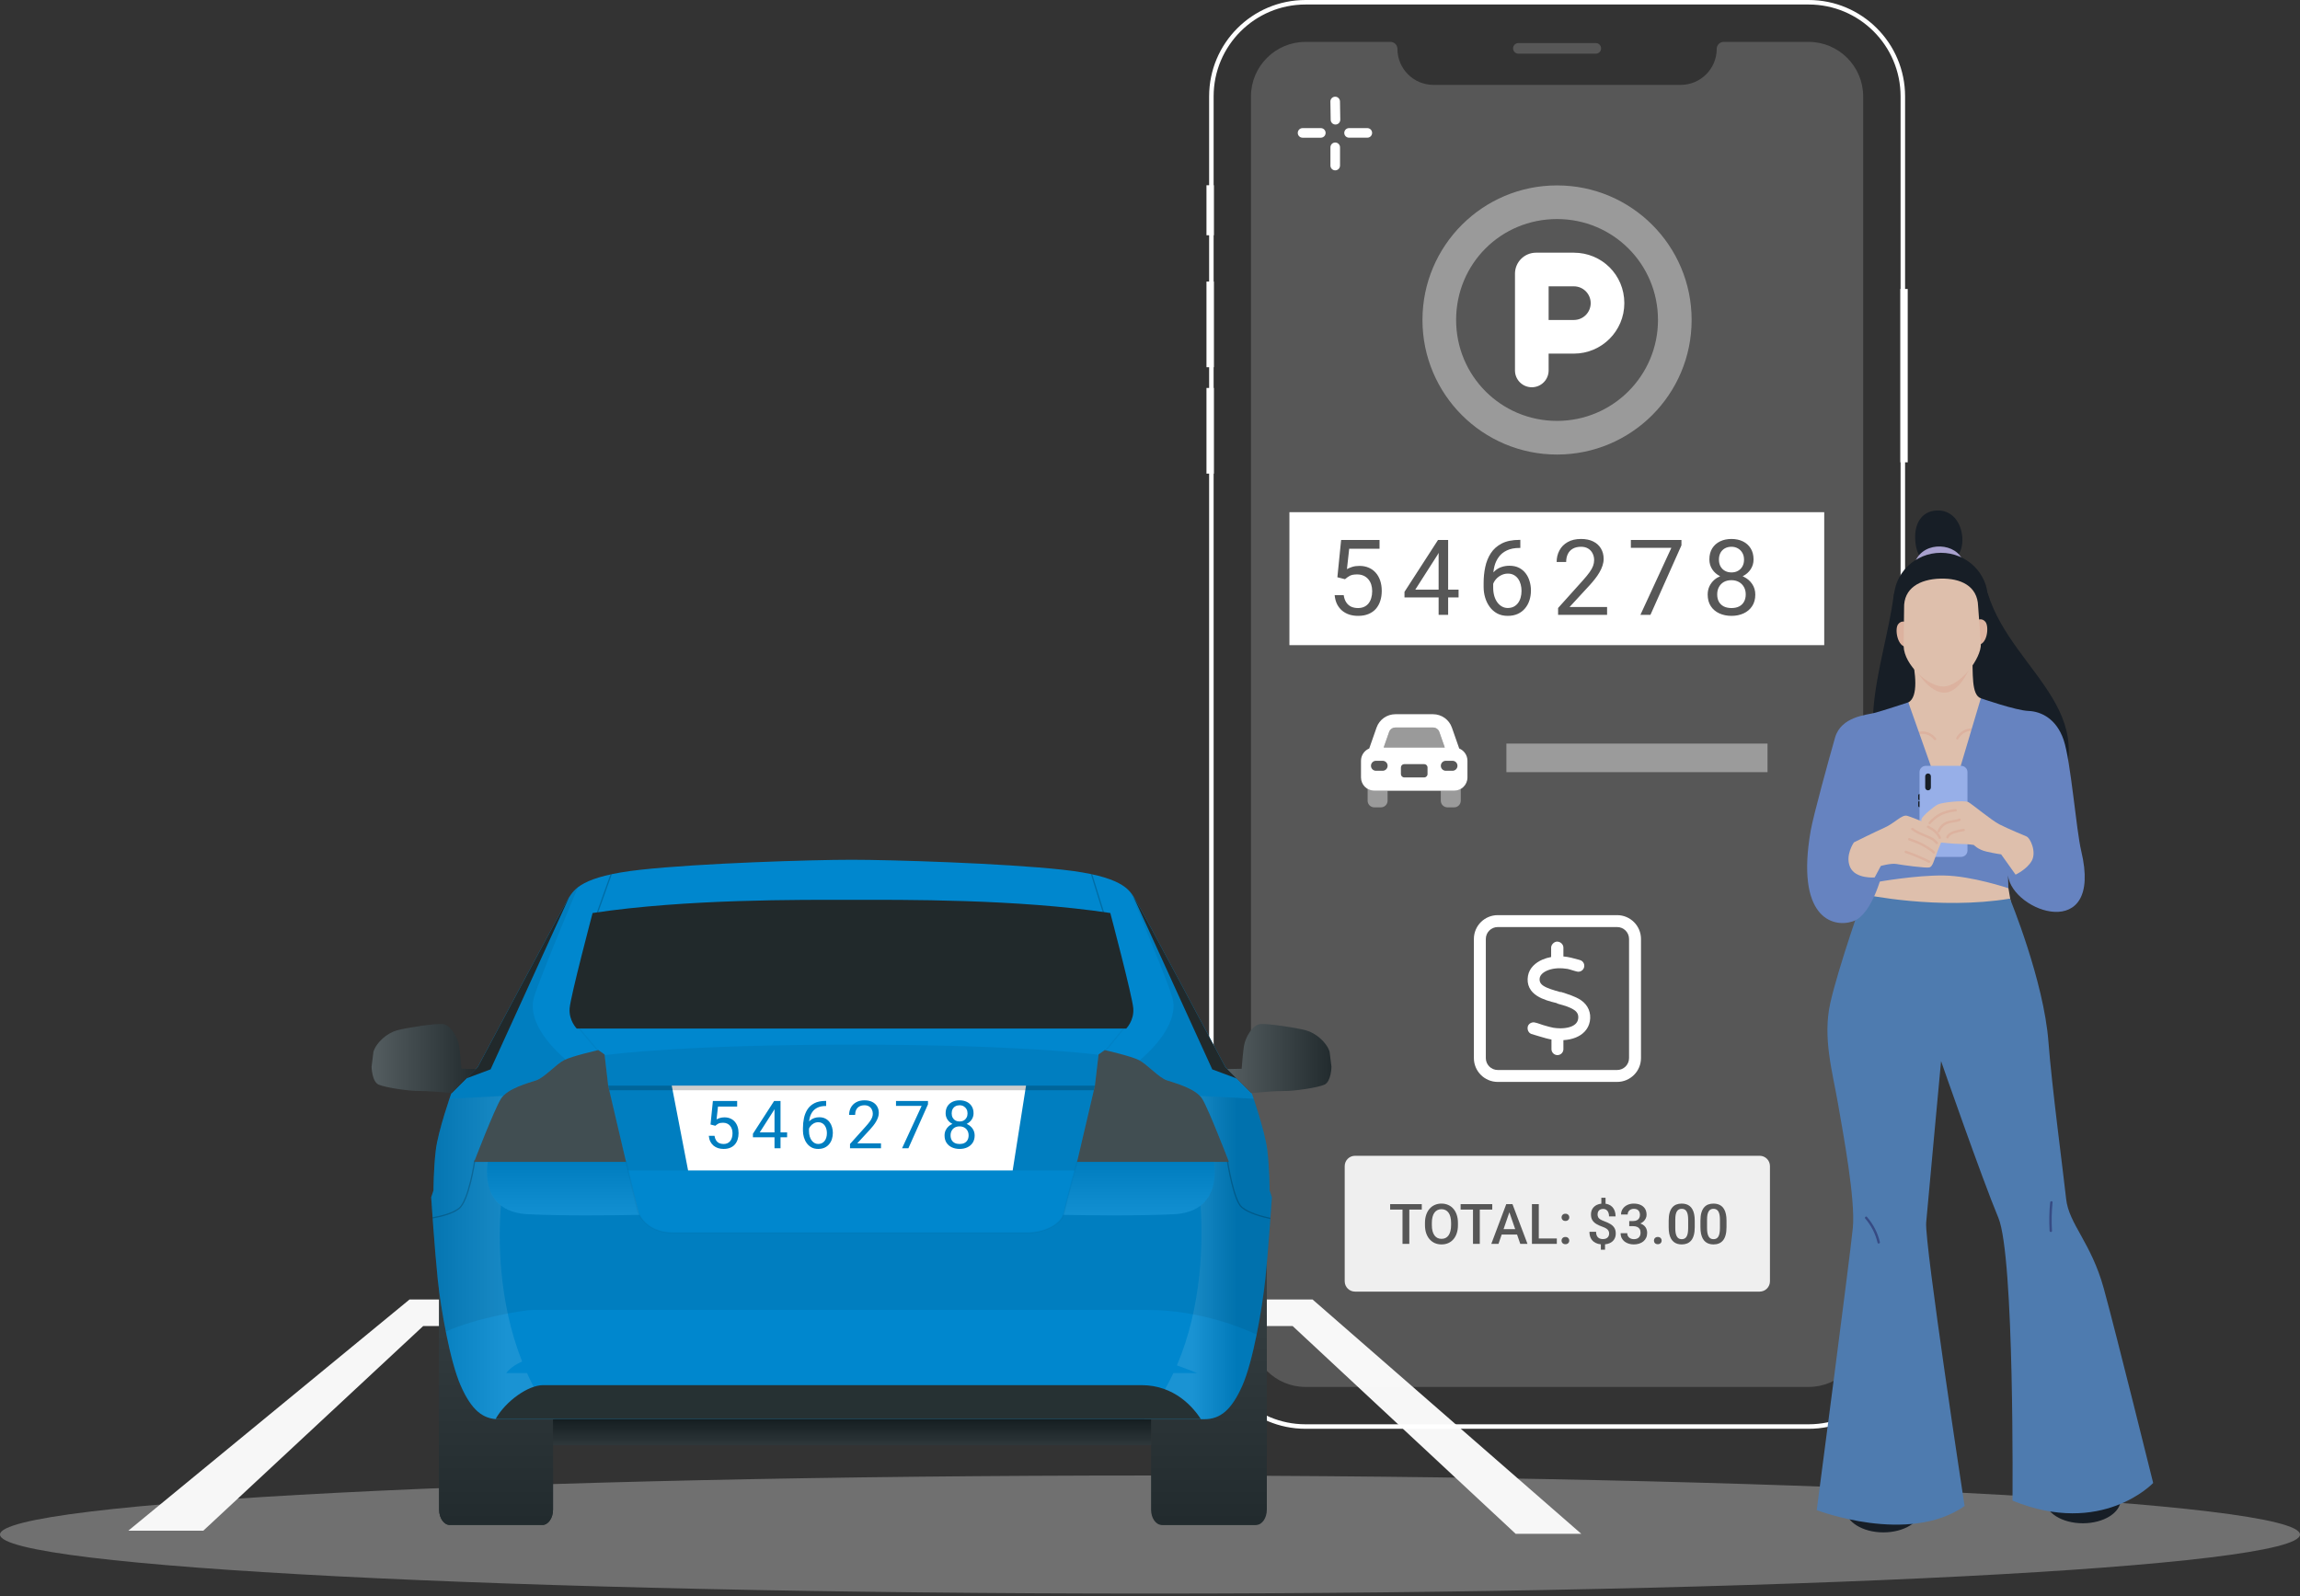 <svg width="448" height="311" viewBox="0 0 448 311" fill="none" xmlns="http://www.w3.org/2000/svg">
<rect x="0" y="0" width="448" height="311" fill="#333333" stroke="none"/>
<path opacity="0.3" d="M448 298.939C448 305.291 347.711 310.439 224.001 310.439C100.291 310.439 0 305.291 0 298.939C0 292.588 100.289 287.439 223.999 287.439C347.709 287.439 447.998 292.588 447.998 298.939H448Z" fill="white"/>
<path d="M87.742 253.377H246.474L246.227 253.146H255.66L308 298.792H295.22L251.782 258.322H82.43L39.606 298.183H25L79.774 253.146H87.99L87.742 253.377Z" fill="#F7F7F7"/>
<path fill-rule="evenodd" clip-rule="evenodd" d="M370.154 90.064H371.59V56.294H370.154V90.064Z" fill="white"/>
<path fill-rule="evenodd" clip-rule="evenodd" d="M235 92.264H236.436V75.575H235V92.264Z" fill="white"/>
<path fill-rule="evenodd" clip-rule="evenodd" d="M235 71.538H236.436V54.849H235V71.538Z" fill="white"/>
<path fill-rule="evenodd" clip-rule="evenodd" d="M235 45.831H236.436V36.085H235V45.831Z" fill="white"/>
<path fill-rule="evenodd" clip-rule="evenodd" d="M362.915 259.563C362.915 265.42 358.149 270.185 352.29 270.185H254.291C248.433 270.185 243.667 265.42 243.667 259.563V18.781C243.667 12.924 248.433 8.159 254.291 8.159H270.832C271.585 8.159 272.195 8.768 272.195 9.52C272.195 13.395 275.337 16.537 279.213 16.537H327.369C331.245 16.537 334.387 13.395 334.387 9.52C334.387 8.768 334.997 8.159 335.749 8.159H352.29C358.149 8.159 362.915 12.924 362.915 18.781V259.563Z" fill="white" fill-opacity="0.179"/>
<path d="M261.063 23.31C261.071 23.826 260.66 24.252 260.144 24.26C259.628 24.268 259.203 23.857 259.194 23.341L259.136 19.787C259.127 19.271 259.539 18.846 260.055 18.838C260.571 18.829 260.996 19.241 261.005 19.757L261.063 23.31Z" fill="white"/>
<path d="M261.013 32.252C261.013 32.768 260.595 33.187 260.079 33.186C259.562 33.186 259.144 32.768 259.144 32.252L259.145 28.698C259.145 28.181 259.563 27.763 260.08 27.763C260.596 27.764 261.014 28.182 261.014 28.698L261.013 32.252Z" fill="white"/>
<path d="M262.774 26.825C262.258 26.825 261.839 26.407 261.839 25.891C261.839 25.375 262.257 24.956 262.773 24.956L266.327 24.956C266.844 24.956 267.262 25.374 267.262 25.89C267.262 26.406 266.844 26.825 266.328 26.825L262.774 26.825Z" fill="white"/>
<path d="M253.718 26.827C253.202 26.827 252.783 26.409 252.783 25.893C252.783 25.377 253.201 24.958 253.717 24.958L257.271 24.957C257.787 24.957 258.206 25.376 258.206 25.892C258.206 26.408 257.788 26.826 257.272 26.827L253.718 26.827Z" fill="white"/>
<path fill-rule="evenodd" clip-rule="evenodd" d="M370.639 18.777C370.639 8.65 362.427 0.439 352.297 0.439H254.298C244.168 0.439 235.955 8.65 235.955 18.777V259.56C235.955 269.688 244.168 277.899 254.298 277.899H352.297C362.427 277.899 370.639 269.688 370.639 259.56V18.777Z" stroke="white" stroke-width="0.878"/>
<path fill-rule="evenodd" clip-rule="evenodd" d="M310.833 8.391H295.756C295.186 8.391 294.724 8.853 294.724 9.423C294.724 9.993 295.186 10.455 295.756 10.455H310.833C311.403 10.455 311.865 9.993 311.865 9.423C311.865 8.853 311.403 8.391 310.833 8.391" fill="white" fill-opacity="0.179"/>
<path opacity="0.404" d="M293.42 147.64H344.283" stroke="white" stroke-width="5.567"/>
<path d="M355.328 125.677H251.156V99.774H355.328V125.677ZM261.228 105.192L260.498 112.453L261.979 112.834C262.313 112.547 262.637 112.319 262.951 112.152C263.271 111.985 263.742 111.902 264.363 111.902C264.83 111.902 265.244 111.985 265.605 112.152C265.966 112.313 266.269 112.54 266.516 112.834C266.77 113.128 266.961 113.471 267.087 113.865C267.214 114.259 267.278 114.687 267.278 115.147C267.278 115.655 267.214 116.112 267.087 116.52C266.967 116.927 266.79 117.274 266.556 117.562C266.323 117.848 266.035 118.068 265.695 118.222C265.354 118.375 264.964 118.452 264.523 118.452C264.002 118.452 263.545 118.359 263.151 118.172C262.764 117.978 262.45 117.694 262.209 117.32C261.969 116.946 261.809 116.486 261.729 115.938H259.966C260.033 116.62 260.193 117.214 260.447 117.722C260.707 118.222 261.041 118.643 261.449 118.983C261.863 119.317 262.33 119.567 262.851 119.734C263.378 119.895 263.936 119.975 264.523 119.975C265.304 119.975 265.982 119.855 266.556 119.614C267.137 119.374 267.618 119.037 267.999 118.603C268.379 118.162 268.663 117.648 268.85 117.061C269.044 116.473 269.14 115.828 269.14 115.127C269.14 114.386 269.041 113.715 268.84 113.114C268.64 112.513 268.349 112 267.968 111.572C267.594 111.145 267.141 110.818 266.607 110.591C266.073 110.357 265.468 110.24 264.793 110.24C264.259 110.24 263.785 110.307 263.372 110.44C262.964 110.574 262.627 110.718 262.36 110.871L262.8 106.905H268.709V105.192H261.228ZM295.975 105.172C294.566 105.172 293.408 105.409 292.5 105.883C291.592 106.357 290.881 106.995 290.367 107.796C289.859 108.597 289.502 109.492 289.295 110.48C289.088 111.469 288.985 112.477 288.985 113.505V114.376C288.985 115.057 289.081 115.729 289.275 116.39C289.469 117.051 289.759 117.652 290.146 118.192C290.533 118.733 291.021 119.167 291.609 119.494C292.196 119.814 292.884 119.975 293.671 119.975C294.413 119.975 295.064 119.847 295.625 119.594C296.185 119.34 296.656 118.986 297.037 118.532C297.424 118.078 297.714 117.551 297.908 116.95C298.101 116.349 298.199 115.705 298.199 115.018C298.199 114.417 298.115 113.832 297.948 113.265C297.788 112.69 297.537 112.176 297.197 111.722C296.856 111.261 296.422 110.894 295.895 110.62C295.368 110.346 294.74 110.21 294.012 110.21C293.478 110.21 292.97 110.29 292.49 110.45C292.016 110.604 291.585 110.851 291.198 111.191C291.088 111.288 290.984 111.392 290.884 111.505C290.924 111.093 290.996 110.685 291.098 110.28C291.272 109.619 291.552 109.025 291.939 108.497C292.326 107.963 292.85 107.539 293.511 107.226C294.172 106.905 294.994 106.744 295.975 106.744H296.135V105.172H295.975ZM337.254 104.992C336.426 104.992 335.688 105.149 335.041 105.463C334.393 105.777 333.882 106.231 333.508 106.825C333.141 107.419 332.958 108.14 332.958 108.988C332.958 109.696 333.141 110.334 333.508 110.901C333.876 111.469 334.383 111.916 335.031 112.243C335.039 112.247 335.048 112.251 335.056 112.255C334.626 112.437 334.243 112.673 333.909 112.964C333.501 113.324 333.185 113.749 332.958 114.236C332.737 114.717 332.627 115.247 332.627 115.828C332.627 116.716 332.831 117.471 333.238 118.092C333.645 118.706 334.2 119.174 334.901 119.494C335.602 119.814 336.39 119.975 337.264 119.975C338.139 119.975 338.923 119.815 339.618 119.494C340.319 119.174 340.873 118.706 341.28 118.092C341.694 117.471 341.901 116.716 341.901 115.828C341.901 115.054 341.698 114.366 341.291 113.766C340.89 113.165 340.338 112.694 339.637 112.354C339.57 112.32 339.501 112.289 339.431 112.259C339.443 112.253 339.456 112.249 339.467 112.243C340.115 111.916 340.626 111.469 341 110.901C341.373 110.334 341.561 109.696 341.561 108.988C341.561 108.14 341.373 107.419 341 106.825C340.632 106.231 340.125 105.777 339.477 105.463C338.83 105.149 338.089 104.992 337.254 104.992ZM273.569 115.298V116.39H280.219V119.774H282.072V116.39H284.105V114.867H282.072V105.192H280.099L273.569 115.298ZM307.965 104.992C306.93 104.992 306.059 105.195 305.351 105.603C304.643 106.003 304.11 106.545 303.75 107.226C303.389 107.907 303.209 108.657 303.208 109.479H305.061C305.061 108.898 305.168 108.384 305.381 107.937C305.595 107.489 305.916 107.142 306.343 106.895C306.777 106.641 307.318 106.515 307.965 106.515C308.506 106.515 308.967 106.632 309.347 106.865C309.728 107.099 310.015 107.413 310.208 107.807C310.409 108.194 310.509 108.628 310.509 109.108C310.509 109.489 310.443 109.862 310.309 110.229C310.182 110.59 309.956 111.001 309.628 111.462C309.308 111.916 308.854 112.47 308.266 113.124L303.489 118.442V119.774H313.033V118.252H305.722L309.628 114.016C310.002 113.608 310.352 113.194 310.679 112.773C311.013 112.353 311.304 111.926 311.551 111.492C311.805 111.058 312.002 110.623 312.142 110.189C312.289 109.749 312.362 109.315 312.362 108.888C312.362 108.107 312.185 107.426 311.832 106.845C311.484 106.257 310.983 105.803 310.329 105.482C309.674 105.155 308.887 104.992 307.965 104.992ZM317.663 106.715H325.554L319.525 119.774H321.478L327.517 106.233V105.192H317.663V106.715ZM337.244 113.024C337.798 113.024 338.286 113.141 338.707 113.375C339.127 113.609 339.454 113.936 339.688 114.356C339.922 114.77 340.039 115.248 340.039 115.788C340.039 116.349 339.925 116.83 339.698 117.23C339.477 117.624 339.16 117.928 338.747 118.142C338.333 118.349 337.838 118.452 337.264 118.452C336.69 118.452 336.193 118.349 335.772 118.142C335.358 117.928 335.037 117.624 334.81 117.23C334.59 116.83 334.48 116.349 334.48 115.788C334.48 115.248 334.593 114.77 334.82 114.356C335.047 113.936 335.365 113.609 335.772 113.375C336.186 113.141 336.676 113.024 337.244 113.024ZM293.711 111.742C294.165 111.742 294.556 111.836 294.883 112.022C295.217 112.203 295.494 112.453 295.714 112.773C295.935 113.087 296.099 113.448 296.206 113.855C296.312 114.256 296.366 114.673 296.366 115.107C296.366 115.595 296.305 116.042 296.185 116.449C296.065 116.856 295.888 117.21 295.655 117.511C295.428 117.805 295.147 118.035 294.813 118.202C294.479 118.362 294.099 118.442 293.671 118.442C293.304 118.442 292.95 118.355 292.61 118.182C292.276 118.008 291.975 117.751 291.708 117.411C291.441 117.071 291.231 116.653 291.078 116.159C290.924 115.658 290.847 115.084 290.847 114.437V113.732C290.927 113.514 291.038 113.305 291.178 113.104C291.465 112.697 291.829 112.37 292.27 112.123C292.717 111.869 293.198 111.742 293.711 111.742ZM280.219 114.867H275.672L279.989 108.116L280.219 107.7V114.867ZM337.254 106.515C337.742 106.515 338.169 106.625 338.536 106.845C338.903 107.058 339.19 107.353 339.397 107.727C339.604 108.1 339.707 108.53 339.708 109.018C339.708 109.518 339.604 109.956 339.397 110.33C339.19 110.704 338.903 110.994 338.536 111.201C338.175 111.408 337.751 111.512 337.264 111.512C336.777 111.512 336.349 111.408 335.982 111.201C335.615 110.994 335.328 110.704 335.121 110.33C334.92 109.956 334.82 109.518 334.82 109.018C334.82 108.504 334.92 108.059 335.121 107.686C335.328 107.312 335.612 107.025 335.972 106.825C336.339 106.618 336.767 106.515 337.254 106.515Z" fill="white"/>
<g clip-path="url(#clip0_4149_6808)">
<path d="M301.646 72.163C301.646 73.976 300.181 75.44 298.369 75.44C296.557 75.44 295.092 73.976 295.092 72.163V53.322C295.092 51.059 296.925 49.226 299.188 49.226H306.561C311.988 49.226 316.391 53.537 316.391 59.056C316.391 64.484 311.988 68.887 306.561 68.887H301.646V72.163ZM301.646 55.78V62.333H306.561C308.373 62.333 309.838 60.869 309.838 59.056C309.838 57.244 308.373 55.78 306.561 55.78H301.646Z" fill="white"/>
<path opacity="0.4" d="M277.072 62.333C277.072 47.853 288.807 36.119 303.286 36.119C317.765 36.119 329.5 47.853 329.5 62.333C329.5 76.812 317.765 88.547 303.286 88.547C288.807 88.547 277.072 76.812 277.072 62.333ZM303.286 81.993C314.141 81.993 322.947 73.187 322.947 62.333C322.947 51.386 314.141 42.672 303.286 42.672C292.34 42.672 283.626 51.386 283.626 62.333C283.626 73.187 292.34 81.993 303.286 81.993Z" fill="white"/>
</g>
<path opacity="0.9" d="M342.748 225.153C343.858 225.153 344.757 226.053 344.757 227.164V249.606C344.757 250.716 343.858 251.616 342.748 251.616H263.937C262.827 251.616 261.926 250.716 261.926 249.606V227.164C261.926 226.053 262.827 225.153 263.937 225.153H342.748ZM311.914 234.483C311.587 234.517 311.293 234.597 311.032 234.724C310.674 234.898 310.394 235.144 310.192 235.463C309.993 235.782 309.894 236.159 309.894 236.595C309.894 237.038 309.986 237.409 310.17 237.707C310.358 238.001 310.62 238.249 310.957 238.451C311.297 238.649 311.694 238.828 312.148 238.988C312.463 239.098 312.715 239.217 312.903 239.344C313.091 239.468 313.226 239.608 313.307 239.764C313.392 239.917 313.434 240.096 313.434 240.301C313.434 240.514 313.386 240.703 313.291 240.87C313.198 241.033 313.061 241.16 312.876 241.252C312.696 241.341 312.472 241.385 312.207 241.385C312.047 241.385 311.887 241.363 311.728 241.317C311.572 241.271 311.43 241.194 311.302 241.087C311.175 240.981 311.074 240.836 311 240.652C310.925 240.468 310.888 240.237 310.888 239.96H309.601C309.601 240.421 309.676 240.811 309.825 241.13C309.974 241.446 310.174 241.7 310.425 241.891C310.677 242.082 310.957 242.22 311.265 242.305C311.449 242.353 311.633 242.385 311.818 242.405V243.443H312.631V242.405C312.958 242.371 313.254 242.298 313.519 242.183C313.898 242.017 314.193 241.774 314.402 241.455C314.614 241.136 314.721 240.748 314.721 240.291C314.721 239.848 314.629 239.481 314.445 239.19C314.264 238.896 314.005 238.649 313.668 238.451C313.335 238.249 312.94 238.067 312.483 237.904C312.15 237.78 311.887 237.657 311.696 237.537C311.508 237.413 311.375 237.274 311.297 237.122C311.219 236.969 311.18 236.792 311.18 236.59C311.18 236.381 311.217 236.195 311.292 236.032C311.369 235.869 311.491 235.741 311.654 235.649C311.817 235.553 312.024 235.505 312.275 235.505C312.452 235.505 312.61 235.54 312.749 235.607C312.89 235.674 313.011 235.771 313.11 235.899C313.209 236.023 313.284 236.175 313.333 236.356C313.387 236.533 313.413 236.736 313.413 236.962H314.689C314.689 236.562 314.632 236.207 314.519 235.899C314.409 235.587 314.249 235.325 314.041 235.113C313.831 234.9 313.577 234.738 313.28 234.628C313.11 234.565 312.927 234.522 312.733 234.496V233.336H311.914V234.483ZM280.771 234.469C280.296 234.469 279.862 234.556 279.469 234.73C279.079 234.9 278.741 235.149 278.454 235.479C278.17 235.805 277.95 236.2 277.794 236.665C277.639 237.125 277.56 237.648 277.56 238.233V238.659C277.56 239.243 277.639 239.768 277.794 240.232C277.954 240.696 278.177 241.091 278.464 241.417C278.751 241.744 279.09 241.994 279.48 242.167C279.873 242.337 280.307 242.422 280.782 242.422C281.26 242.422 281.697 242.338 282.09 242.167C282.484 241.994 282.82 241.743 283.1 241.417C283.384 241.091 283.601 240.696 283.753 240.232C283.906 239.768 283.983 239.243 283.983 238.659V238.233C283.983 237.648 283.904 237.125 283.749 236.665C283.596 236.2 283.378 235.805 283.094 235.479C282.811 235.15 282.473 234.9 282.08 234.73C281.686 234.556 281.249 234.469 280.771 234.469ZM318.224 234.469C317.756 234.469 317.334 234.561 316.958 234.746C316.587 234.926 316.293 235.177 316.077 235.496C315.861 235.815 315.752 236.179 315.752 236.59H317.039C317.039 236.364 317.091 236.168 317.198 236.005C317.304 235.839 317.448 235.711 317.628 235.623C317.813 235.53 318.019 235.485 318.246 235.485C318.515 235.485 318.736 235.533 318.91 235.628C319.087 235.724 319.218 235.86 319.303 236.038C319.392 236.211 319.436 236.42 319.436 236.665C319.436 236.898 319.388 237.106 319.292 237.287C319.197 237.467 319.05 237.61 318.851 237.712C318.656 237.815 318.41 237.867 318.113 237.867H317.347V238.866H318.113C318.407 238.866 318.662 238.912 318.878 239.004C319.094 239.093 319.261 239.231 319.377 239.418C319.494 239.606 319.553 239.851 319.553 240.152C319.553 240.418 319.5 240.645 319.394 240.833C319.291 241.02 319.142 241.163 318.947 241.258C318.752 241.354 318.52 241.402 318.25 241.402C317.996 241.402 317.769 241.352 317.571 241.252C317.376 241.153 317.223 241.017 317.113 240.843C317.007 240.666 316.954 240.462 316.954 240.232H315.672C315.672 240.593 315.741 240.913 315.879 241.189C316.021 241.462 316.213 241.69 316.454 241.875C316.695 242.055 316.968 242.192 317.273 242.284C317.578 242.376 317.897 242.422 318.23 242.422C318.602 242.422 318.946 242.372 319.261 242.273C319.58 242.174 319.858 242.027 320.095 241.833C320.333 241.638 320.515 241.4 320.643 241.12C320.774 240.836 320.839 240.513 320.839 240.152C320.839 239.886 320.791 239.634 320.696 239.397C320.604 239.16 320.457 238.949 320.255 238.765C320.063 238.586 319.815 238.445 319.513 238.34C319.746 238.234 319.946 238.108 320.112 237.957C320.314 237.769 320.466 237.561 320.569 237.334C320.672 237.108 320.723 236.884 320.723 236.665C320.723 236.183 320.619 235.779 320.41 235.453C320.201 235.127 319.907 234.882 319.532 234.719C319.16 234.553 318.724 234.469 318.224 234.469ZM327.565 234.469C327.182 234.469 326.835 234.529 326.523 234.65C326.215 234.77 325.948 234.963 325.725 235.229C325.502 235.491 325.33 235.834 325.209 236.255C325.089 236.674 325.029 237.188 325.029 237.797V239.062C325.029 239.547 325.068 239.975 325.146 240.343C325.228 240.712 325.341 241.03 325.486 241.295C325.635 241.558 325.814 241.771 326.023 241.938C326.232 242.105 326.466 242.227 326.725 242.305C326.987 242.383 327.271 242.422 327.576 242.422C327.958 242.422 328.304 242.36 328.612 242.236C328.924 242.112 329.191 241.917 329.415 241.652C329.638 241.386 329.808 241.04 329.925 240.615C330.046 240.186 330.106 239.668 330.106 239.062V237.797C330.106 237.312 330.067 236.886 329.989 236.521C329.911 236.153 329.798 235.839 329.649 235.581C329.504 235.318 329.326 235.105 329.117 234.942C328.911 234.779 328.678 234.661 328.416 234.586C328.157 234.508 327.873 234.469 327.565 234.469ZM333.752 234.469C333.37 234.469 333.023 234.53 332.711 234.65C332.403 234.77 332.137 234.963 331.914 235.229C331.69 235.491 331.518 235.834 331.398 236.255C331.277 236.674 331.217 237.188 331.217 237.797V239.062C331.217 239.547 331.257 239.975 331.334 240.343C331.416 240.712 331.529 241.03 331.674 241.295C331.823 241.558 332.002 241.771 332.211 241.938C332.42 242.104 332.654 242.227 332.913 242.305C333.175 242.383 333.459 242.422 333.763 242.422C334.146 242.422 334.492 242.36 334.8 242.236C335.112 242.112 335.38 241.917 335.603 241.652C335.826 241.386 335.997 241.04 336.114 240.615C336.234 240.186 336.294 239.668 336.294 239.062V237.797C336.294 237.312 336.255 236.886 336.177 236.521C336.099 236.153 335.985 235.839 335.836 235.581C335.691 235.318 335.514 235.105 335.305 234.942C335.1 234.779 334.866 234.661 334.604 234.586C334.345 234.508 334.061 234.469 333.752 234.469ZM304.913 240.971C304.682 240.971 304.499 241.04 304.365 241.178C304.23 241.313 304.163 241.48 304.163 241.678C304.163 241.876 304.23 242.043 304.365 242.177C304.499 242.312 304.682 242.379 304.913 242.379C305.146 242.379 305.329 242.312 305.46 242.177C305.595 242.043 305.662 241.876 305.662 241.678C305.662 241.48 305.595 241.313 305.46 241.178C305.329 241.04 305.146 240.971 304.913 240.971ZM322.908 240.971C322.677 240.971 322.495 241.04 322.36 241.178C322.225 241.313 322.159 241.48 322.159 241.678C322.159 241.876 322.226 242.043 322.36 242.177C322.495 242.312 322.677 242.379 322.908 242.379C323.142 242.379 323.324 242.312 323.456 242.177C323.59 242.043 323.658 241.876 323.658 241.678C323.658 241.48 323.59 241.313 323.456 241.178C323.324 241.04 323.142 240.971 322.908 240.971ZM270.777 234.576V235.639H273.185V242.316H274.509V235.639H276.938V234.576H270.777ZM284.503 235.639H286.912V242.316H288.236V235.639H290.665V234.576H284.503V235.639ZM290.479 242.316H291.877L292.502 240.503H295.499L296.125 242.316H297.528L294.604 234.576H293.392L290.479 242.316ZM298.395 242.316H303.243V241.258H299.729V234.576H298.395V242.316ZM327.565 235.485C327.728 235.485 327.875 235.509 328.006 235.559C328.137 235.605 328.254 235.681 328.357 235.788C328.46 235.89 328.544 236.025 328.612 236.192C328.683 236.355 328.737 236.555 328.772 236.792C328.807 237.026 328.825 237.298 328.825 237.606V239.243C328.825 239.629 328.798 239.96 328.745 240.237C328.691 240.513 328.612 240.739 328.505 240.913C328.399 241.082 328.269 241.207 328.113 241.285C327.957 241.363 327.778 241.402 327.576 241.402C327.416 241.402 327.269 241.376 327.134 241.327C327.003 241.277 326.886 241.199 326.784 241.093C326.684 240.983 326.599 240.845 326.528 240.678C326.457 240.508 326.404 240.304 326.369 240.067C326.333 239.829 326.316 239.554 326.316 239.243V237.606C326.316 237.22 326.342 236.892 326.395 236.623C326.452 236.35 326.534 236.13 326.64 235.963C326.746 235.797 326.878 235.676 327.034 235.601C327.189 235.523 327.367 235.485 327.565 235.485ZM333.752 235.485C333.915 235.485 334.063 235.51 334.194 235.559C334.325 235.605 334.443 235.681 334.545 235.788C334.648 235.89 334.733 236.025 334.8 236.192C334.871 236.355 334.924 236.555 334.959 236.792C334.995 237.026 335.013 237.298 335.013 237.606V239.243C335.013 239.629 334.986 239.96 334.933 240.237C334.88 240.513 334.8 240.739 334.694 240.913C334.588 241.083 334.456 241.207 334.3 241.285C334.144 241.363 333.965 241.402 333.763 241.402C333.604 241.402 333.457 241.376 333.323 241.327C333.192 241.277 333.074 241.2 332.971 241.093C332.872 240.983 332.787 240.845 332.716 240.678C332.645 240.508 332.593 240.304 332.557 240.067C332.522 239.829 332.503 239.554 332.503 239.243V237.606C332.503 237.22 332.53 236.892 332.583 236.623C332.64 236.35 332.721 236.13 332.828 235.963C332.934 235.797 333.065 235.676 333.221 235.601C333.377 235.523 333.554 235.485 333.752 235.485ZM280.771 235.559C281.065 235.559 281.33 235.618 281.564 235.735C281.798 235.848 281.994 236.018 282.154 236.245C282.317 236.468 282.439 236.746 282.52 237.08C282.605 237.409 282.648 237.79 282.648 238.222V238.659C282.648 239.091 282.605 239.474 282.52 239.807C282.439 240.14 282.318 240.422 282.159 240.652C281.999 240.879 281.804 241.051 281.574 241.167C281.343 241.281 281.079 241.337 280.782 241.337C280.488 241.337 280.226 241.281 279.996 241.167C279.765 241.051 279.566 240.879 279.4 240.652C279.237 240.422 279.113 240.14 279.028 239.807C278.943 239.474 278.9 239.091 278.9 238.659V238.222C278.9 237.79 278.943 237.409 279.028 237.08C279.113 236.746 279.235 236.468 279.394 236.245C279.557 236.018 279.754 235.848 279.985 235.735C280.215 235.618 280.477 235.559 280.771 235.559ZM295.132 239.445H292.867L293.999 236.162L295.132 239.445ZM304.917 236.442C304.687 236.442 304.505 236.511 304.371 236.649C304.236 236.784 304.168 236.95 304.168 237.149C304.169 237.347 304.236 237.513 304.371 237.648C304.505 237.783 304.687 237.85 304.917 237.85C305.151 237.85 305.334 237.783 305.465 237.648C305.6 237.513 305.667 237.347 305.667 237.149C305.667 236.95 305.6 236.784 305.465 236.649C305.334 236.511 305.151 236.442 304.917 236.442Z" fill="white"/>
<g clip-path="url(#clip1_4149_6808)">
<path d="M304.524 186.325C305.505 186.398 306.457 186.666 307.401 186.927C307.518 186.956 307.627 186.985 307.736 187.021C308.36 187.188 308.724 187.833 308.549 188.45C308.382 189.066 307.736 189.429 307.118 189.255C306.944 189.211 306.769 189.161 306.595 189.11C305.985 188.95 305.498 188.725 304.938 188.704C303.544 188.501 302.272 188.682 301.357 189.074C300.419 189.48 300.005 190.024 299.918 190.488C299.787 191.191 300.071 191.684 300.659 192.061C301.437 192.554 302.584 192.881 303.994 193.28L304.008 193.222C305.302 193.649 306.835 194.085 307.961 194.853C309.341 195.803 309.973 197.312 309.675 198.958C309.385 200.524 308.295 201.569 306.922 202.12C306.203 202.41 305.389 202.577 304.524 202.627V204.382C304.524 205.021 304.001 205.543 303.362 205.543C302.723 205.543 302.199 205.021 302.199 204.382V202.504C301.611 202.417 300.616 202.127 299.845 201.895C299.344 201.743 298.843 201.583 298.283 201.424C297.738 201.221 297.404 200.568 297.608 199.893C297.811 199.35 298.465 199.016 299.075 199.219C299.555 199.313 300.042 199.531 300.521 199.676C301.342 199.922 302.17 200.154 302.563 200.212C304.001 200.43 305.215 200.307 306.057 199.973C306.864 199.647 307.271 199.154 307.387 198.537C307.525 197.776 307.278 197.203 306.646 196.768C305.774 196.173 304.699 195.883 303.667 195.6C303.5 195.549 303.333 195.506 303.166 195.397C301.923 195.107 300.478 194.701 299.409 194.012C298.821 193.642 298.269 193.135 297.92 192.446C297.564 191.735 297.47 190.937 297.629 190.067C297.906 188.566 299.09 187.522 300.434 186.941C300.979 186.709 301.567 186.535 302.134 186.434V184.592C302.134 184.019 302.723 183.432 303.296 183.432C304.001 183.432 304.524 184.019 304.524 184.592V186.325ZM287.087 182.917C287.087 180.353 289.169 178.275 291.737 178.275H314.986C317.551 178.275 319.636 180.353 319.636 182.917V206.123C319.636 208.683 317.551 210.764 314.986 210.764H291.737C289.169 210.764 287.087 208.683 287.087 206.123V182.917ZM289.412 182.917V206.123C289.412 207.406 290.453 208.443 291.737 208.443H314.986C316.272 208.443 317.311 207.406 317.311 206.123V182.917C317.311 181.635 316.272 180.596 314.986 180.596H291.737C290.453 180.596 289.412 181.635 289.412 182.917Z" fill="white"/>
</g>
<g clip-path="url(#clip2_4149_6808)">
<path d="M271.797 139.135H279.135C280.788 139.135 282.258 140.179 282.804 141.739L284.23 145.809C285.169 146.198 285.834 147.125 285.834 148.207V151.447C285.834 152.876 284.671 154.038 283.242 154.038H267.69C266.259 154.038 265.099 152.876 265.099 151.447V148.207C265.099 147.125 265.761 146.198 266.703 145.809L268.128 141.739C268.673 140.179 270.145 139.135 271.797 139.135ZM271.797 141.727C271.246 141.727 270.756 142.075 270.574 142.594L269.517 145.615H281.415L280.358 142.594C280.176 142.075 279.686 141.727 279.135 141.727H271.797ZM273.522 148.855C273.166 148.855 272.874 149.146 272.874 149.503V150.799C272.874 151.155 273.166 151.447 273.522 151.447H277.41C277.766 151.447 278.058 151.155 278.058 150.799V149.503C278.058 149.146 277.766 148.855 277.41 148.855H273.522ZM268.014 150.151H269.31C269.849 150.151 270.282 149.717 270.282 149.179C270.282 148.64 269.849 148.207 269.31 148.207H268.014C267.478 148.207 267.043 148.64 267.043 149.179C267.043 149.717 267.478 150.151 268.014 150.151ZM281.622 148.207C281.083 148.207 280.65 148.64 280.65 149.179C280.65 149.717 281.083 150.151 281.622 150.151H282.918C283.456 150.151 283.89 149.717 283.89 149.179C283.89 148.64 283.456 148.207 282.918 148.207H281.622Z" fill="white"/>
<path opacity="0.4" d="M270.569 142.594C270.751 142.075 271.241 141.727 271.792 141.727H279.13C279.681 141.727 280.171 142.075 280.353 142.594L281.41 145.615H269.512L270.569 142.594ZM266.389 155.982V153.69C266.77 153.913 267.213 154.038 267.685 154.038H270.277V155.982C270.277 156.699 269.698 157.278 268.981 157.278H267.685C266.969 157.278 266.389 156.699 266.389 155.982ZM280.644 155.982V154.038H283.236C283.71 154.038 284.152 153.913 284.532 153.69V155.982C284.532 156.699 283.953 157.278 283.236 157.278H281.94C281.224 157.278 280.644 156.699 280.644 155.982Z" fill="white"/>
</g>
<path d="M107.72 240.576C107.72 238.939 106.786 237.598 105.648 237.598H87.605C86.467 237.598 85.533 238.939 85.533 240.576V294.092C85.533 295.73 86.467 297.071 87.605 297.071H105.648C106.786 297.071 107.72 295.73 107.72 294.092V240.576Z" fill="url(#paint0_linear_4149_6808)"/>
<path d="M107.72 240.576C107.72 238.939 106.786 237.598 105.648 237.598H87.605C86.467 237.598 85.533 238.939 85.533 240.576V294.092C85.533 295.73 86.467 297.071 87.605 297.071H105.648C106.786 297.071 107.72 295.73 107.72 294.092V240.576Z" fill="url(#paint1_linear_4149_6808)"/>
<path d="M246.394 240.576C246.394 238.939 245.46 237.598 244.322 237.598H226.278C225.141 237.598 224.207 238.939 224.207 240.576V294.092C224.207 295.73 225.141 297.071 226.278 297.071H244.322C245.46 297.071 246.394 295.73 246.394 294.092V240.576Z" fill="url(#paint2_linear_4149_6808)"/>
<path d="M246.758 240.576C246.758 238.939 245.824 237.598 244.686 237.598H226.643C225.505 237.598 224.571 238.939 224.571 240.576V294.092C224.571 295.73 225.505 297.071 226.643 297.071H244.686C245.824 297.071 246.758 295.73 246.758 294.092V240.576Z" fill="url(#paint3_linear_4149_6808)"/>
<path d="M224.213 276.463H107.715V281.554H224.213V276.463Z" fill="url(#paint4_linear_4149_6808)"/>
<path d="M247.295 231.891C247.295 231.891 247.295 227.775 246.845 224.033C246.395 220.291 243.848 213.037 243.848 213.037L238.685 207.878C238.685 207.878 221.992 176.457 220.948 174.887C219.903 173.318 218.553 170.696 206.946 169.423C195.339 168.159 173.652 167.488 165.866 167.488C158.08 167.488 136.394 168.159 124.786 169.431C113.179 170.704 111.837 173.318 110.785 174.896C109.74 176.466 93.047 207.886 93.047 207.886L87.884 213.045C87.884 213.045 85.337 220.3 84.887 224.042C84.437 227.784 84.437 231.899 84.437 231.899L83.987 233.248C83.987 233.248 84.658 243.422 85.26 249.183C85.863 254.945 87.655 265.246 89.752 269.963C91.841 274.673 94.015 276.472 97.165 276.472H234.559C237.7 276.472 239.874 274.673 241.971 269.963C244.069 265.254 245.86 254.945 246.463 249.183C247.066 243.422 247.737 233.248 247.737 233.248L247.295 231.891Z" fill="#0087CE"/>
<path opacity="0.07" d="M122.336 228.019H209.353C209.54 227.332 209.658 226.899 209.658 226.899L209.794 226.33L213.267 211.507L213.972 205.474C210.338 205.024 195.793 203.505 166.167 203.505C134.53 203.505 120.086 205.245 117.76 205.55L118.456 211.507L121.929 226.33L122.336 228.019Z" fill="black"/>
<path d="M199.851 211.497L197.252 228.018H134.028L130.844 211.497H199.851ZM138.858 214.478L138.396 219.066L139.333 219.307C139.544 219.125 139.749 218.982 139.947 218.877C140.15 218.771 140.447 218.719 140.84 218.719C141.135 218.719 141.397 218.771 141.625 218.877C141.853 218.978 142.045 219.121 142.201 219.307C142.362 219.492 142.481 219.71 142.562 219.959C142.642 220.208 142.682 220.478 142.682 220.77C142.682 221.09 142.642 221.379 142.562 221.637C142.486 221.894 142.373 222.114 142.226 222.295C142.078 222.476 141.897 222.616 141.682 222.713C141.467 222.81 141.22 222.858 140.941 222.858C140.612 222.858 140.323 222.799 140.074 222.681C139.829 222.558 139.63 222.379 139.479 222.143C139.327 221.906 139.225 221.615 139.175 221.27H138.061C138.103 221.7 138.204 222.076 138.364 222.396C138.529 222.713 138.741 222.978 138.998 223.193C139.26 223.404 139.555 223.562 139.884 223.668C140.217 223.769 140.57 223.82 140.941 223.82C141.435 223.82 141.863 223.745 142.226 223.593C142.593 223.441 142.897 223.227 143.138 222.953C143.378 222.675 143.558 222.35 143.676 221.979C143.798 221.607 143.859 221.2 143.859 220.757C143.859 220.288 143.796 219.864 143.669 219.484C143.542 219.105 143.359 218.78 143.118 218.51C142.882 218.24 142.595 218.033 142.258 217.89C141.92 217.742 141.538 217.668 141.112 217.668C140.775 217.668 140.475 217.71 140.213 217.794C139.956 217.878 139.743 217.969 139.574 218.066L139.853 215.56H143.587V214.478H138.858ZM160.819 214.465C159.929 214.465 159.197 214.614 158.623 214.914C158.049 215.214 157.599 215.617 157.274 216.123C156.954 216.629 156.728 217.195 156.598 217.819C156.467 218.444 156.401 219.082 156.401 219.731V220.282C156.401 220.713 156.463 221.137 156.585 221.555C156.707 221.972 156.891 222.352 157.136 222.693C157.38 223.035 157.688 223.31 158.06 223.517C158.431 223.719 158.866 223.82 159.363 223.82C159.831 223.82 160.243 223.74 160.598 223.58C160.952 223.42 161.25 223.196 161.49 222.909C161.735 222.622 161.919 222.289 162.041 221.909C162.163 221.529 162.225 221.121 162.225 220.687C162.225 220.307 162.172 219.938 162.066 219.579C161.965 219.216 161.807 218.891 161.592 218.604C161.377 218.313 161.102 218.081 160.769 217.908C160.435 217.735 160.039 217.648 159.579 217.648C159.242 217.648 158.921 217.7 158.617 217.801C158.318 217.898 158.045 218.053 157.8 218.269C157.731 218.329 157.667 218.395 157.604 218.466C157.63 218.206 157.673 217.948 157.737 217.693C157.847 217.276 158.024 216.9 158.269 216.566C158.513 216.229 158.845 215.961 159.263 215.763C159.68 215.56 160.199 215.458 160.819 215.458H160.921V214.465H160.819ZM186.909 214.351C186.386 214.351 185.92 214.45 185.511 214.648C185.102 214.847 184.778 215.133 184.542 215.509C184.31 215.884 184.193 216.34 184.193 216.876C184.193 217.323 184.31 217.726 184.542 218.085C184.774 218.444 185.095 218.727 185.504 218.934C185.51 218.936 185.516 218.939 185.521 218.941C185.249 219.057 185.007 219.205 184.795 219.39C184.538 219.617 184.337 219.885 184.193 220.193C184.054 220.497 183.984 220.833 183.984 221.2C183.984 221.761 184.114 222.238 184.371 222.63C184.629 223.018 184.979 223.314 185.422 223.517C185.865 223.719 186.363 223.82 186.916 223.82C187.469 223.82 187.965 223.719 188.403 223.517C188.846 223.314 189.197 223.018 189.454 222.63C189.715 222.238 189.847 221.761 189.847 221.2C189.847 220.711 189.717 220.275 189.46 219.896C189.207 219.516 188.859 219.218 188.416 219.003C188.373 218.982 188.33 218.962 188.286 218.943C188.293 218.94 188.301 218.937 188.309 218.934C188.718 218.727 189.04 218.444 189.276 218.085C189.513 217.726 189.631 217.323 189.631 216.876C189.631 216.34 189.513 215.884 189.276 215.509C189.044 215.133 188.724 214.847 188.314 214.648C187.905 214.45 187.437 214.351 186.909 214.351ZM150.785 214.478L146.658 220.864V221.555H150.861V223.693H152.032V221.555H153.317V220.592H152.032V214.478H150.785ZM168.397 214.351C167.744 214.351 167.193 214.48 166.746 214.737C166.299 214.991 165.961 215.332 165.733 215.763C165.506 216.193 165.392 216.668 165.392 217.187H166.562C166.563 216.819 166.63 216.495 166.765 216.212C166.9 215.929 167.102 215.71 167.372 215.554C167.646 215.393 167.988 215.313 168.397 215.312C168.739 215.312 169.031 215.387 169.271 215.534C169.512 215.682 169.693 215.881 169.815 216.13C169.942 216.375 170.006 216.648 170.006 216.952C170.006 217.193 169.963 217.429 169.879 217.661C169.799 217.889 169.655 218.148 169.448 218.439C169.246 218.726 168.959 219.077 168.588 219.49L165.568 222.852V223.693H171.601V222.731H166.98L169.448 220.054C169.684 219.796 169.907 219.535 170.113 219.27C170.324 219.004 170.508 218.733 170.664 218.459C170.824 218.185 170.948 217.91 171.037 217.636C171.13 217.357 171.177 217.083 171.177 216.813C171.177 216.32 171.064 215.889 170.841 215.521C170.621 215.15 170.305 214.864 169.892 214.661C169.478 214.454 168.98 214.351 168.397 214.351ZM174.526 214.478V215.439H179.515L175.704 223.693H176.938L180.755 215.136V214.478H174.526ZM186.903 219.428C187.253 219.428 187.561 219.501 187.827 219.648C188.093 219.796 188.3 220.004 188.447 220.27C188.595 220.531 188.669 220.833 188.669 221.175C188.669 221.529 188.597 221.833 188.454 222.086C188.315 222.335 188.114 222.527 187.853 222.662C187.591 222.793 187.279 222.858 186.916 222.858C186.553 222.858 186.238 222.793 185.973 222.662C185.711 222.527 185.508 222.335 185.364 222.086C185.225 221.833 185.156 221.529 185.156 221.175C185.156 220.833 185.228 220.531 185.371 220.27C185.515 220.004 185.715 219.796 185.973 219.648C186.234 219.501 186.545 219.428 186.903 219.428ZM159.389 218.617C159.676 218.617 159.923 218.676 160.13 218.794C160.341 218.908 160.516 219.067 160.655 219.27C160.794 219.468 160.897 219.696 160.965 219.953C161.032 220.206 161.066 220.47 161.066 220.744C161.066 221.052 161.028 221.334 160.952 221.592C160.876 221.849 160.765 222.073 160.617 222.263C160.474 222.448 160.296 222.595 160.085 222.7C159.874 222.801 159.633 222.852 159.363 222.852C159.131 222.851 158.907 222.797 158.692 222.688C158.482 222.578 158.292 222.415 158.123 222.2C157.954 221.985 157.822 221.72 157.725 221.408C157.628 221.092 157.579 220.729 157.579 220.32V219.875C157.63 219.737 157.7 219.604 157.788 219.478C157.969 219.22 158.199 219.013 158.478 218.857C158.76 218.697 159.064 218.617 159.389 218.617ZM150.861 220.592H147.987L150.716 216.325L150.861 216.062V220.592ZM186.909 215.312C187.217 215.312 187.488 215.382 187.72 215.521C187.952 215.657 188.133 215.843 188.264 216.079C188.394 216.315 188.46 216.588 188.46 216.896C188.46 217.212 188.394 217.488 188.264 217.725C188.133 217.961 187.952 218.145 187.72 218.275C187.492 218.406 187.224 218.472 186.916 218.472C186.608 218.472 186.338 218.406 186.105 218.275C185.873 218.145 185.691 217.961 185.561 217.725C185.434 217.488 185.371 217.212 185.371 216.896C185.371 216.571 185.434 216.29 185.561 216.054C185.691 215.817 185.871 215.635 186.099 215.509C186.331 215.378 186.601 215.313 186.909 215.312Z" fill="white"/>
<path opacity="0.2" d="M118.461 211.497L118.469 211.506L118.673 212.388H213.068L213.281 211.506V211.497H118.461Z" fill="black"/>
<path opacity="0.1" d="M241.981 269.96C244.079 265.251 245.87 254.941 246.473 249.18C247.076 243.418 247.747 233.245 247.747 233.245L247.297 231.896C247.297 231.896 247.297 227.78 246.847 224.038C246.499 221.145 244.902 216.164 244.198 214.043L233.737 213.491C233.906 213.669 234.059 213.848 234.178 214.043C235.469 216.088 239.392 226.329 239.392 226.329H236.462C236.725 228.128 236.98 232.43 233.864 234.848C234.297 241.509 234.254 254.305 229.236 265.98C231.384 266.744 233.193 267.482 233.193 267.482H228.557C227.071 270.63 225.212 273.668 222.876 276.46H234.569C237.71 276.468 239.884 274.669 241.981 269.96Z" fill="url(#paint5_linear_4149_6808)"/>
<path opacity="0.1" d="M102.652 267.491H98.593C98.593 267.491 99.501 266.167 101.701 265.234C96.963 253.287 97.081 241.026 97.565 234.831C94.483 232.413 94.729 228.128 95.001 226.338H92.369C92.369 226.338 96.292 216.096 97.582 214.051C97.71 213.856 97.863 213.669 98.041 213.491L87.571 214.043C86.867 216.156 85.262 221.153 84.914 224.055C84.464 227.797 84.464 231.912 84.464 231.912L84.014 233.262C84.014 233.262 84.684 243.435 85.287 249.197C85.89 254.958 87.682 265.259 89.779 269.977C91.868 274.686 94.042 276.485 97.192 276.485H107.95C105.776 273.592 104.044 270.571 102.652 267.491Z" fill="url(#paint6_linear_4149_6808)"/>
<path opacity="0.07" d="M221.969 206.575C223.523 207.432 225.739 209.909 227.259 210.435C228.677 210.919 232.133 211.81 233.729 213.499L244.19 214.05C243.978 213.431 243.851 213.049 243.851 213.049L238.688 207.89C238.688 207.89 221.995 176.469 220.95 174.9C220.746 174.586 220.517 174.229 220.211 173.856C222.487 179.295 227.582 191.564 228.38 194.415C229.331 197.894 226.919 202.349 221.969 206.575Z" fill="black"/>
<path opacity="0.07" d="M104.474 210.436C106.028 209.901 108.303 207.322 109.866 206.516C109.95 206.473 110.052 206.431 110.154 206.38C105.348 202.205 103.022 197.835 103.981 194.407C104.83 191.37 110.57 177.607 112.566 172.855C111.606 173.593 111.182 174.314 110.791 174.891C109.747 176.461 93.053 207.882 93.053 207.882L87.891 213.041C87.891 213.041 87.763 213.414 87.56 214.025L98.021 213.482C99.634 211.81 103.064 210.919 104.474 210.436Z" fill="black"/>
<path opacity="0.07" d="M247.296 231.896C247.296 231.896 247.296 227.781 246.846 224.039C246.497 221.146 244.901 216.165 244.196 214.044L233.735 213.492C233.905 213.67 234.058 213.848 234.177 214.044C235.468 216.089 239.39 226.33 239.39 226.33H236.461C236.826 228.816 237.174 236.122 228.581 236.538C221.967 236.86 212.864 236.775 207.133 236.665C206.233 238.914 203.006 240.169 200 240.169C196.74 240.169 137.243 240.169 131.291 240.169C126.875 240.169 125.135 237.853 124.523 236.657C118.809 236.767 109.554 236.86 102.863 236.529C94.27 236.105 94.618 228.808 94.983 226.322H92.351C92.351 226.322 96.274 216.08 97.564 214.035C97.692 213.84 97.844 213.653 98.023 213.475L87.553 214.027C86.849 216.139 85.244 221.137 84.896 224.039C84.446 227.781 84.446 231.896 84.446 231.896L83.996 233.246C83.996 233.246 84.666 243.419 85.269 249.181C85.558 251.921 86.11 255.697 86.84 259.405C92.775 256.69 102.26 255.18 103.78 255.18C105.368 255.18 210.92 255.18 223.393 255.18C233.837 255.18 242.303 258.811 244.782 259.999C245.572 256.105 246.175 252.074 246.472 249.189C247.075 243.428 247.746 233.254 247.746 233.254L247.296 231.896Z" fill="black"/>
<path opacity="0.07" d="M92.359 226.338H94.992C94.626 228.825 94.278 236.13 102.871 236.546C109.562 236.877 118.818 236.775 124.532 236.673C124.54 236.699 124.557 236.716 124.566 236.741L121.942 226.338L112.144 221.706L94.881 219.975C93.582 223.148 92.359 226.338 92.359 226.338Z" fill="url(#paint7_linear_4149_6808)"/>
<path opacity="0.07" d="M228.578 236.546C237.163 236.121 236.823 228.824 236.458 226.338H239.387C239.387 226.338 238.869 224.989 238.156 223.181L237.332 221.705L215.103 221.977L209.804 226.329L207.138 236.664C212.861 236.783 221.964 236.868 228.578 236.546Z" fill="url(#paint8_linear_4149_6808)"/>
<path opacity="0.2" d="M92.366 225.975C92.357 226.051 91.228 233.84 89.309 235.342C88.061 236.326 85.751 236.861 84.265 237.124C84.274 237.209 84.274 237.285 84.282 237.37C85.785 237.107 88.146 236.556 89.462 235.529C91.457 233.968 92.569 226.331 92.612 226L92.366 225.975Z" fill="black"/>
<path opacity="0.2" d="M247.463 237.241C245.858 236.901 243.277 236.214 241.961 235.094C240.373 233.753 239.192 226.04 239.175 225.964L238.929 225.998C238.98 226.32 240.135 233.881 241.799 235.281C243.166 236.435 245.815 237.139 247.446 237.487C247.446 237.41 247.454 237.325 247.463 237.241Z" fill="black"/>
<g opacity="0.2">
<path opacity="0.2" d="M215.386 204.827L215.191 204.674L219.309 199.643L219.496 199.795L215.386 204.827Z" fill="black"/>
</g>
<g opacity="0.2">
<path opacity="0.2" d="M116.537 204.979L112.427 200.075L112.614 199.922L116.724 204.826L116.537 204.979Z" fill="black"/>
</g>
<path opacity="0.2" d="M119.174 170.301C119.08 170.327 118.987 170.344 118.893 170.361L115.998 178.439L116.227 178.523L119.174 170.301Z" fill="black"/>
<path opacity="0.2" d="M215.106 178.728L215.343 178.652L212.762 170.345C212.669 170.328 212.584 170.302 212.482 170.285L215.106 178.728Z" fill="black"/>
<g opacity="0.2">
<path opacity="0.2" d="M200 240.296H131.29C125.313 240.296 124.124 236.037 124.115 235.994L121.738 226.007L121.976 225.948L124.353 235.926C124.362 235.96 125.508 240.042 131.29 240.042H200C203.099 240.042 206.682 238.633 207.2 236.037C207.413 234.968 207.863 233.16 208.525 230.649L209.79 225.854L210.028 225.914L208.763 230.708C208.304 232.43 207.71 234.755 207.447 236.079C206.895 238.828 203.201 240.296 200 240.296Z" fill="black"/>
</g>
<path d="M220.938 174.901C220.879 174.817 220.819 174.723 220.76 174.63L236.129 208.324L240.892 210.098L238.684 207.892C238.684 207.892 221.991 176.471 220.938 174.901Z" fill="#21292B"/>
<path d="M90.876 210.063L95.563 208.315L110.83 174.841C110.821 174.858 110.804 174.875 110.796 174.892C109.752 176.461 93.058 207.882 93.058 207.882L90.876 210.063Z" fill="#21292B"/>
<path d="M165.848 200.373H219.367C219.367 200.373 220.938 198.804 220.742 196.419C220.555 194.043 216.268 177.862 216.268 177.862C197.978 175.105 175.757 175.291 165.848 175.291C155.93 175.291 133.709 175.105 115.428 177.862C115.428 177.862 111.14 194.043 110.953 196.419C110.766 198.795 112.337 200.373 112.337 200.373H165.848Z" fill="#21292B"/>
<path d="M258.983 204.886C258.389 203.011 256.283 201.229 254.356 200.711C252.437 200.194 247.121 199.396 245.559 199.489C243.997 199.583 242.579 202.052 242.307 203.749C242.129 204.869 241.95 206.939 241.857 208.204L239.046 208.263L243.725 212.938C245.669 212.76 248.76 212.506 250.008 212.54C251.885 212.582 256.648 211.903 257.973 211.301C259.298 210.707 259.348 207.822 259.348 207.822L258.983 204.886Z" fill="url(#paint9_linear_4149_6808)"/>
<path d="M92.68 208.255L89.87 208.195C89.777 206.931 89.607 204.861 89.42 203.741C89.148 202.044 87.73 199.574 86.168 199.481C84.606 199.388 79.299 200.185 77.371 200.703C75.444 201.221 73.338 203.002 72.743 204.878L72.378 207.814C72.378 207.814 72.429 210.699 73.754 211.292C75.087 211.886 79.842 212.574 81.727 212.531C82.975 212.497 86.066 212.76 88.01 212.93L92.68 208.255Z" fill="url(#paint10_linear_4149_6808)"/>
<path d="M97.171 276.463H233.919C232.468 274.223 228.816 269.836 222.346 269.836C213.651 269.836 109.33 269.836 105.781 269.836C102.869 269.836 98.496 272.95 96.534 276.429C96.738 276.446 96.95 276.463 97.171 276.463Z" fill="#263133"/>
<path d="M116.55 204.566C116.55 204.566 111.43 205.72 109.868 206.526C108.306 207.324 106.038 209.912 104.476 210.446C102.914 210.981 98.864 212.007 97.573 214.052C96.282 216.097 92.359 226.339 92.359 226.339H121.942L118.469 211.515L117.756 205.414L116.55 204.566Z" fill="#414E52"/>
<path d="M215.186 204.566C215.186 204.566 220.306 205.72 221.869 206.526C223.431 207.324 225.698 209.912 227.261 210.446C228.823 210.981 232.873 212.007 234.164 214.052C235.454 216.097 239.377 226.339 239.377 226.339H209.794L213.267 211.515L213.981 205.414L215.186 204.566Z" fill="#414E52"/>
<path d="M405.706 296.745C409.778 296.745 413.078 294.675 413.078 292.122C413.078 289.569 409.778 287.5 405.706 287.5C401.635 287.5 398.335 289.569 398.335 292.122C398.335 294.675 401.635 296.745 405.706 296.745Z" fill="#171E26"/>
<path d="M366.851 298.52C370.922 298.52 374.222 296.45 374.222 293.897C374.222 291.344 370.922 289.275 366.851 289.275C362.78 289.275 359.479 291.344 359.479 293.897C359.479 296.45 362.78 298.52 366.851 298.52Z" fill="#171E26"/>
<path d="M382.227 104.743C382.429 107.882 380.549 109.965 377.633 110.145C374.715 110.325 373.253 108.357 373.052 105.218C372.849 102.08 374.237 99.629 377.153 99.449C380.07 99.269 382.024 101.605 382.227 104.744V104.743Z" fill="#171E26"/>
<path d="M377.607 111.006C379.508 110.881 382.815 110.841 382.363 109.374C381.257 105.795 374.827 105.186 373.053 109.378C373.826 111.176 375.548 111.142 377.607 111.005V111.006Z" fill="#A9A2CF"/>
<path d="M387.183 115.592C383.426 113.026 369.48 111.208 368.862 115.946C367.001 130.2 359.338 145.819 371.608 158.77C377.481 165.671 368.929 155.838 378.812 155.551C384.367 155.389 393.271 162.438 397.701 159.796C412.421 139.32 392.102 131.627 387.183 115.592Z" fill="#171E26"/>
<path d="M391.209 173.034L392.002 177.704L370.857 181.139L363.074 174.238L363.984 168.1L389.534 166.778L391.209 173.034Z" fill="#DEBFAC"/>
<path d="M371.708 136.822C373.724 135.808 373.116 130.95 372.342 127.63L384.159 127.489C384.335 131.017 383.926 135.367 385.834 136.028L392.53 158.685L379.328 173.166L364.115 151.757L371.707 136.822H371.708Z" fill="#DEBFAC"/>
<path d="M391.502 175.06C377.537 177.351 363.073 174.238 363.073 174.238C363.073 174.238 357.994 188.703 356.5 195.439C355.005 202.177 356.923 208.735 358 214.939C359.077 221.144 361.429 233.749 360.899 239.211C360.371 244.674 353.868 294.18 353.868 294.18C353.868 294.18 371.707 301.052 382.67 293.388C382.67 293.388 374.835 242.207 375.187 238.155C375.539 234.102 378.087 206.712 378.087 206.712C378.087 206.712 386.071 229.645 389.243 237.222C392.414 244.799 392 292.331 392 292.331C409.445 299.468 419.401 288.895 419.401 288.895C419.401 288.895 412.252 260.006 409.785 251.02C407.317 242.033 402.973 238.472 402.445 233.538C401.916 228.604 399.658 211.648 399 202.939C398.103 191.061 391.5 175.062 391.5 175.062L391.502 175.06Z" fill="#4E7BAF"/>
<path d="M371.708 136.822C371.708 136.822 366.716 138.467 365.129 138.879C363.543 139.29 358.609 139.584 357.435 143.695C356.26 147.807 353.212 158.841 352.688 161.846C349.765 178.569 356.849 180.84 360.902 179.489C364.955 178.138 366.891 169.07 366.891 169.07L371.708 150.157V136.824V136.822Z" fill="#6683C0"/>
<path d="M381.457 143.946C382.01 142.908 383.162 142.276 384.335 142.361C384.634 142.383 384.633 141.914 384.335 141.893C383.008 141.796 381.677 142.537 381.053 143.711C380.912 143.976 381.316 144.213 381.457 143.946Z" fill="#DCB29F"/>
<path d="M377.114 143.848C376.714 143.308 376.176 142.905 375.545 142.674C375.242 142.564 374.921 142.5 374.6 142.483C374.225 142.463 373.831 142.587 373.464 142.5C373.172 142.431 373.046 142.883 373.34 142.951C373.693 143.034 374.033 142.953 374.387 142.947C374.687 142.941 374.982 142.985 375.268 143.074C375.836 143.25 376.355 143.604 376.709 144.083C376.886 144.323 377.293 144.091 377.113 143.848H377.114Z" fill="#DCB29F"/>
<path d="M371.708 136.822L379.246 158.137L385.835 136.029C385.835 136.029 392.66 138.408 395.106 138.497C397.554 138.585 400.548 139.995 401.958 144.136C403.367 148.277 404.394 161.625 405.394 165.811C409.711 183.872 392.002 177.705 391.12 170.553L391.209 173.037C391.209 173.037 384.072 170.626 378.61 170.553C373.147 170.48 365.746 171.803 365.746 171.803L361.782 145.371L371.708 136.825V136.822Z" fill="#6683C0"/>
<path d="M381.998 149.19H375.119C374.438 149.19 373.887 149.742 373.887 150.422V165.694C373.887 166.374 374.438 166.926 375.119 166.926H381.998C382.679 166.926 383.23 166.374 383.23 165.694V150.422C383.23 149.742 382.679 149.19 381.998 149.19Z" fill="#97AFE8"/>
<path d="M375.551 153.964C375.245 153.964 374.998 153.717 374.998 153.411V151.229C374.998 150.924 375.245 150.677 375.551 150.677C375.856 150.677 376.103 150.924 376.103 151.229V153.411C376.103 153.717 375.856 153.964 375.551 153.964Z" fill="#171E26"/>
<path d="M373.887 155.896C373.746 155.896 373.631 155.782 373.631 155.641V154.935C373.631 154.794 373.746 154.68 373.887 154.68V155.895V155.896Z" fill="#171E26"/>
<path d="M373.887 157.248C373.746 157.248 373.631 157.134 373.631 156.993V156.287C373.631 156.146 373.746 156.032 373.887 156.032V157.247V157.248Z" fill="#171E26"/>
<path d="M361.105 164.107C361.105 164.107 359.334 166.636 360.378 168.944C361.422 171.252 365.152 170.936 365.152 170.936L366.353 168.691C366.353 168.691 368.376 168.123 369.387 168.311C370.398 168.501 375.204 169.165 375.836 168.975C376.469 168.786 376.659 167.71 377.448 165.688C378.238 163.666 378.776 162.938 378.175 162.084C377.574 161.23 372.516 159.206 371.474 158.922C370.431 158.638 369.134 160.313 367.017 161.261C364.899 162.209 361.105 164.106 361.105 164.106V164.107Z" fill="#DEBFAC"/>
<path d="M394.688 162.926C394.688 162.926 391.02 161.408 389.44 160.587C387.859 159.765 384.16 156.667 383.402 156.256C382.644 155.845 378.25 156.288 377.427 156.73C376.605 157.173 374.582 158.844 374.297 159.509C374.013 160.176 374.929 162.135 374.929 162.135L377.174 164.032C377.174 164.032 380.462 164.412 381.917 164.412C383.372 164.412 384.466 164.602 384.466 164.602C384.466 164.602 385.284 165.518 386.936 165.898C388.587 166.278 389.788 166.435 389.788 166.435L392.601 170.386C392.601 170.386 394.846 169.343 395.763 167.667C396.68 165.992 395.53 163.278 394.688 162.925V162.926Z" fill="#DEBFAC"/>
<path d="M372.329 161.651C373.106 162.28 374.03 162.635 374.938 163.026C375.715 163.361 376.527 163.642 377.054 164.346C377.233 164.584 377.64 164.352 377.458 164.11C377.194 163.758 376.881 163.462 376.502 163.235C376.137 163.016 375.739 162.864 375.349 162.698C374.43 162.307 373.446 161.955 372.66 161.32C372.427 161.133 372.095 161.461 372.329 161.651Z" fill="#DCB29F"/>
<path d="M371.821 163.716C372.722 164.04 373.653 164.37 374.493 164.835C374.853 165.035 375.194 165.272 375.547 165.484C375.904 165.698 376.249 165.922 376.525 166.239C376.723 166.466 377.053 166.135 376.856 165.908C376.578 165.588 376.225 165.347 375.864 165.128C375.485 164.898 375.115 164.645 374.73 164.431C373.856 163.947 372.883 163.602 371.946 163.265C371.662 163.162 371.541 163.614 371.822 163.716H371.821Z" fill="#DCB29F"/>
<path d="M371.147 166.179C372.683 166.702 374.181 167.332 375.629 168.064C375.898 168.2 376.135 167.796 375.865 167.66C374.381 166.909 372.846 166.262 371.271 165.726C370.985 165.629 370.862 166.081 371.147 166.178V166.179Z" fill="#DCB29F"/>
<path d="M380.867 157.604C379.835 157.747 378.835 157.937 377.897 158.41C377.055 158.834 376.302 159.438 375.701 160.163C375.509 160.393 375.839 160.726 376.032 160.495C376.612 159.795 377.323 159.224 378.133 158.814C379.031 158.36 380.003 158.193 380.992 158.056C381.289 158.014 381.162 157.563 380.867 157.604Z" fill="#DCB29F"/>
<path d="M381.626 159.463C380.77 159.819 379.805 159.747 378.963 160.143C378.233 160.486 377.679 161.128 377.402 161.878C377.298 162.161 377.749 162.283 377.853 162.002C378.101 161.332 378.638 160.768 379.304 160.501C380.089 160.186 380.968 160.24 381.752 159.914C382.026 159.8 381.906 159.347 381.627 159.463H381.626Z" fill="#DCB29F"/>
<path d="M379.553 163.164C379.756 162.671 380.317 162.455 380.786 162.308C381.363 162.128 381.953 161.997 382.549 161.91C382.675 161.891 382.742 161.733 382.712 161.621C382.677 161.487 382.549 161.44 382.424 161.458C381.754 161.557 381.083 161.704 380.443 161.928C379.865 162.131 379.341 162.452 379.099 163.039C379.051 163.156 379.152 163.295 379.262 163.328C379.396 163.366 379.502 163.281 379.551 163.165L379.553 163.164Z" fill="#DCB29F"/>
<path d="M375.432 161.263C376.34 161.721 377.216 162.351 377.626 163.315C377.676 163.43 377.847 163.456 377.945 163.399C378.065 163.329 378.08 163.196 378.03 163.079C377.591 162.049 376.637 161.35 375.668 160.859C375.555 160.801 375.414 160.829 375.348 160.943C375.286 161.047 375.319 161.206 375.432 161.263Z" fill="#DCB29F"/>
<path d="M363.322 237.399C364.49 238.74 365.31 240.357 365.716 242.087C365.784 242.38 366.235 242.256 366.167 241.963C365.743 240.152 364.873 238.47 363.654 237.068C363.455 236.841 363.125 237.172 363.322 237.399Z" fill="#364B84"/>
<path d="M399.336 234.226C399.147 236.071 399.11 237.928 399.224 239.778C399.243 240.078 399.711 240.08 399.693 239.778C399.578 237.928 399.617 236.071 399.804 234.226C399.834 233.926 399.366 233.929 399.336 234.226Z" fill="#364B84"/>
<path d="M372.452 129.282C372.452 129.282 375.672 135.658 379.327 134.865C382.947 134.08 384.746 127.104 384.746 127.104L375.594 128.959L372.452 129.283V129.282Z" fill="#DCB29F"/>
<path d="M378.05 125.625C383.11 125.625 387.212 121.61 387.212 116.657C387.212 111.704 383.11 107.689 378.05 107.689C372.99 107.689 368.888 111.704 368.888 116.657C368.888 121.61 372.99 125.625 378.05 125.625Z" fill="#171E26"/>
<path d="M371.322 121.243C371.322 121.243 370.384 120.689 369.7 121.638C369.016 122.589 369.596 126.06 371.376 126.009C373.157 125.957 371.322 121.245 371.322 121.245V121.243Z" fill="#DCB29F"/>
<path d="M385.085 120.844C385.085 120.844 385.988 120.235 386.729 121.142C387.469 122.052 387.1 125.551 385.319 125.602C383.539 125.653 385.084 120.842 385.084 120.842L385.085 120.844Z" fill="#DCB29F"/>
<path d="M385.3 118.061C385.181 114.152 381.905 112.604 377.924 112.72C373.943 112.836 370.765 114.571 370.884 118.479C370.884 118.479 370.788 125.638 370.795 125.881C370.908 129.595 375.686 133.819 378.562 133.736C381.881 133.639 385.925 128.258 385.84 125.444C385.832 125.201 385.301 118.061 385.301 118.061H385.3Z" fill="#DEBFAC"/>
<defs>
<linearGradient id="paint0_linear_4149_6808" x1="96.626" y1="238.691" x2="96.626" y2="296.47" gradientUnits="userSpaceOnUse">
<stop stop-color="#3B4447"/>
<stop offset="1" stop-color="#222B2E"/>
</linearGradient>
<linearGradient id="paint1_linear_4149_6808" x1="96.626" y1="238.691" x2="96.626" y2="296.47" gradientUnits="userSpaceOnUse">
<stop stop-color="#3B4447"/>
<stop offset="1" stop-color="#222B2E"/>
</linearGradient>
<linearGradient id="paint2_linear_4149_6808" x1="235.305" y1="238.691" x2="235.305" y2="296.47" gradientUnits="userSpaceOnUse">
<stop stop-color="#3B4447"/>
<stop offset="1" stop-color="#222B2E"/>
</linearGradient>
<linearGradient id="paint3_linear_4149_6808" x1="235.663" y1="238.691" x2="235.663" y2="296.47" gradientUnits="userSpaceOnUse">
<stop stop-color="#3B4447"/>
<stop offset="1" stop-color="#222B2E"/>
</linearGradient>
<linearGradient id="paint4_linear_4149_6808" x1="165.962" y1="276.552" x2="165.962" y2="281.501" gradientUnits="userSpaceOnUse">
<stop stop-color="#151E21"/>
<stop offset="1" stop-color="#2E373A"/>
</linearGradient>
<linearGradient id="paint5_linear_4149_6808" x1="232.411" y1="244.982" x2="240.959" y2="244.982" gradientUnits="userSpaceOnUse">
<stop stop-color="white"/>
<stop offset="1"/>
</linearGradient>
<linearGradient id="paint6_linear_4149_6808" x1="98.357" y1="244.974" x2="80.65" y2="244.974" gradientUnits="userSpaceOnUse">
<stop stop-color="white"/>
<stop offset="1"/>
</linearGradient>
<linearGradient id="paint7_linear_4149_6808" x1="108.461" y1="236.341" x2="108.461" y2="226.487" gradientUnits="userSpaceOnUse">
<stop stop-color="white"/>
<stop offset="1"/>
</linearGradient>
<linearGradient id="paint8_linear_4149_6808" x1="223.257" y1="236.341" x2="223.257" y2="226.487" gradientUnits="userSpaceOnUse">
<stop stop-color="white"/>
<stop offset="1"/>
</linearGradient>
<linearGradient id="paint9_linear_4149_6808" x1="239.049" y1="206.201" x2="259.351" y2="206.201" gradientUnits="userSpaceOnUse">
<stop stop-color="#555E61"/>
<stop offset="1" stop-color="#222B2E"/>
</linearGradient>
<linearGradient id="paint10_linear_4149_6808" x1="72.378" y1="206.202" x2="92.681" y2="206.202" gradientUnits="userSpaceOnUse">
<stop stop-color="#555E61"/>
<stop offset="1" stop-color="#222B2E"/>
</linearGradient>
<clipPath id="clip0_4149_6808">
<rect width="52.428" height="52.428" fill="white" transform="translate(277.074 36.119)"/>
</clipPath>
<clipPath id="clip1_4149_6808">
<rect width="32.549" height="37.13" fill="white" transform="translate(287.087 175.954)"/>
</clipPath>
<clipPath id="clip2_4149_6808">
<rect width="20.735" height="20.735" fill="white" transform="translate(265.098 137.839)"/>
</clipPath>
</defs>
</svg>

